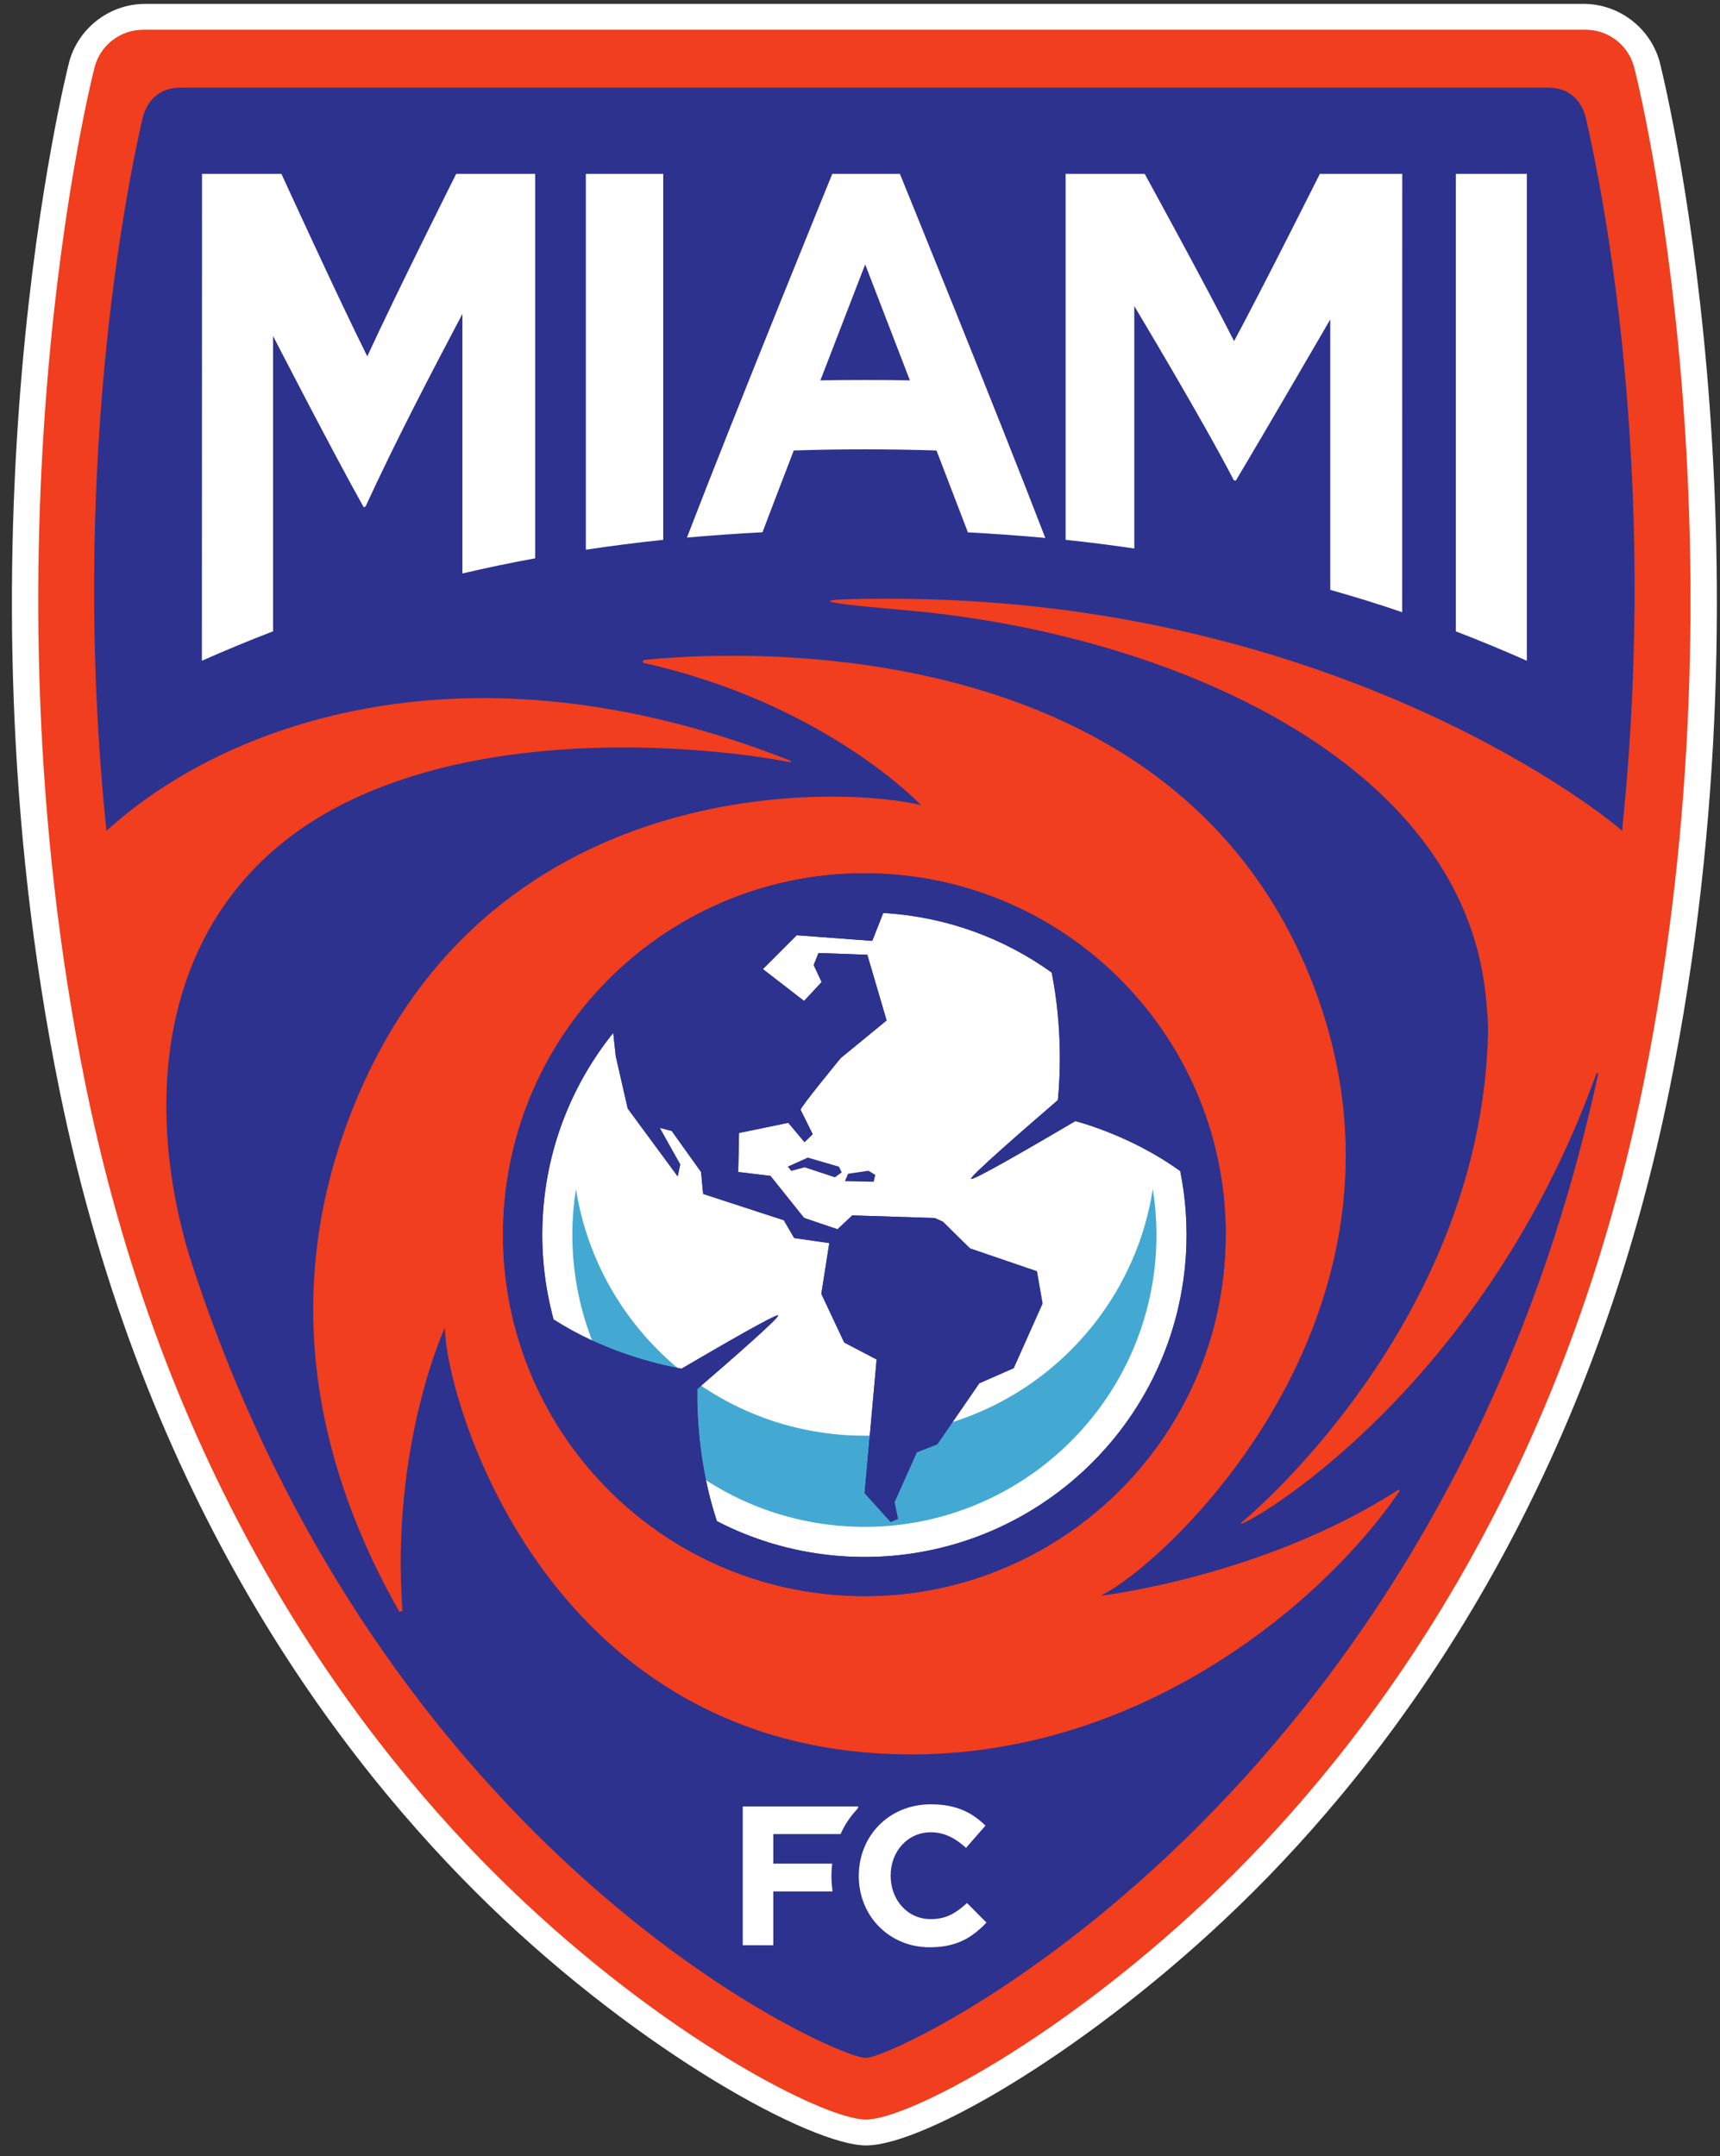 <svg xmlns="http://www.w3.org/2000/svg" width="106.753" height="133.803" viewBox="0 0 28.245 35.402"><rect x="0" y="0" width="28.245" height="35.402" fill="#333333" stroke="none"/><defs><clipPath id="b" clipPathUnits="userSpaceOnUse"><path d="M 0,0 H 432 V 648 H 0 Z"/></clipPath><clipPath id="a" clipPathUnits="userSpaceOnUse"><path d="M 0,0 H 432 V 648 H 0 Z"/></clipPath></defs><g transform="translate(-82.786 -142.968)"><g transform="translate(.132 -.132)"><g transform="matrix(.353 0 0 -.353 -18.286 253.167)"><g clip-path="url(#a)"><g transform="translate(363.15 308.952)"><path style="fill:#fff;fill-opacity:1;fill-rule:nonzero;stroke:none" d="m 0,0 c -0.444,1.57 -1.896,2.672 -3.531,2.672 h -66.917 c -1.636,0 -3.088,-1.102 -3.527,-2.672 -0.06,-0.21 -5.672,-22.237 -0.45,-47.889 3.881,-19.084 13.033,-31.151 20.025,-37.917 7.131,-6.89 14.992,-11.124 17.487,-11.124 2.752,0 10.548,4.568 17.332,11.13 6.994,6.76 16.146,18.827 20.028,37.911 C 5.665,-22.256 0.059,-0.21 0,0"/></g><g transform="translate(361.957 308.723)"><path style="fill:#f03e1e;fill-opacity:1;fill-rule:nonzero;stroke:none" d="m 0,0 c -0.281,1.002 -1.199,1.698 -2.245,1.698 h -67.102 c -1.049,0 -1.964,-0.696 -2.248,-1.698 -0.223,-0.814 -5.524,-22.334 -0.429,-47.396 3.83,-18.805 12.831,-30.672 19.705,-37.322 7.199,-6.962 14.657,-10.78 16.597,-10.78 1.939,0 9.248,3.818 16.448,10.78 6.878,6.65 15.874,18.517 19.705,37.322 C 5.525,-22.334 0.225,-0.814 0,0"/></g><g transform="translate(327.24 271.127)"><path style="fill:#fff;fill-opacity:1;fill-rule:nonzero;stroke:none" d="m 0,0 c -9.249,0.59 -17.228,-6.422 -17.823,-15.672 -0.594,-9.247 6.418,-17.226 15.665,-17.822 9.246,-0.59 17.226,6.422 17.824,15.673 C 16.258,-8.575 9.247,-0.598 0,0"/></g><g transform="translate(325.291 245.06)"><path style="fill:#44a9d2;fill-opacity:1;fill-rule:nonzero;stroke:none" d="m 0,0 c -6.466,0.422 -11.581,5.295 -12.547,11.44 -0.065,-0.411 -0.114,-0.824 -0.141,-1.247 C -13.17,2.703 -7.491,-3.757 0,-4.241 7.486,-4.72 13.948,0.96 14.43,8.445 14.495,9.471 14.441,10.472 14.287,11.446 13.213,4.582 7.069,-0.451 0,0"/></g><g transform="translate(327.246 271.154)"><path style="fill:#2c328e;fill-opacity:1;fill-rule:nonzero;stroke:none" d="m 0,0 c -9.268,0.596 -17.264,-6.429 -17.862,-15.696 -0.593,-9.262 6.435,-17.257 15.7,-17.853 9.264,-0.595 17.254,6.434 17.848,15.694 C 16.289,-8.587 9.258,-0.595 0,0 m 13.872,-17.735 c -0.533,-8.264 -7.658,-14.527 -15.919,-13.997 -2.128,0.138 -4.116,0.713 -5.899,1.633 -0.835,2.516 -0.933,4.924 -0.916,6.143 1.666,1.438 3.834,3.336 3.763,3.427 -0.074,0.09 -2.598,-1.366 -4.496,-2.479 -1.209,0.219 -3.655,0.818 -5.95,2.292 -0.421,1.558 -0.606,3.205 -0.495,4.906 0.203,3.199 1.405,6.099 3.271,8.423 l 0.117,-1.084 0.557,-2.437 2.324,-3.153 0.118,0.554 -0.954,1.702 0.56,-0.145 1.363,-1.909 0.098,-1.019 3.752,-1.224 0.482,-0.828 1.634,-0.234 -0.371,-2.361 1.066,-2.265 1.507,-0.788 -0.56,-6.215 1.212,-1.343 0.341,0.145 -0.164,0.771 1.037,2.324 0.957,0.375 1.954,2.836 1.598,0.703 1.343,3.007 -0.263,1.5 -3.109,1.062 -1.268,1.246 -0.376,0.168 -3.836,0.122 -0.685,-0.645 -1.555,0.527 -1.566,1.957 -1.499,0.179 0.038,1.816 2.291,0.473 0.754,-0.899 0.382,0.368 -0.562,1.134 c -0.038,0.096 1.866,2.408 1.866,2.408 l 2.134,1.75 -0.898,3.055 -2.269,0.08 -0.225,-0.558 0.369,-0.793 -0.817,-0.878 -1.916,1.482 1.574,1.574 3.515,-0.261 0.51,1.294 c 0.027,0 0.057,0 0.087,-0.002 2.905,-0.186 5.549,-1.186 7.751,-2.766 0.501,-2.527 0.398,-4.808 0.287,-5.931 -1.694,-1.46 -4.113,-3.567 -4.036,-3.663 0.08,-0.1 2.934,1.558 4.853,2.688 1.103,-0.313 3.037,-1.004 4.875,-2.327 0.254,-1.262 0.349,-2.578 0.264,-3.92"/></g></g></g><g transform="matrix(.353 0 0 -.353 95.59 162.253)"><path style="fill:#2c328e;fill-opacity:1;fill-rule:nonzero;stroke:none" d="m 0,0 0.165,-0.2 0.62,0.167 1.407,-0.466 0.317,0.229 -0.125,0.266 -1.452,0.423 z"/></g><g transform="matrix(.353 0 0 -.353 96.581 162.37)"><path style="fill:#2c328e;fill-opacity:1;fill-rule:nonzero;stroke:none" d="m 0,0 -0.148,-0.347 1.34,-0.026 0.072,0.319 -0.315,0.193 z"/></g><g transform="matrix(.353 0 0 -.353 -18.286 253.167)"><g clip-path="url(#b)"><g transform="translate(327.246 271.154)"><path style="fill:#2c328e;fill-opacity:1;fill-rule:nonzero;stroke:none" d="m 0,0 c -9.268,0.596 -17.264,-6.429 -17.862,-15.696 -0.593,-9.262 6.435,-17.257 15.7,-17.853 9.264,-0.595 17.254,6.434 17.848,15.694 C 16.289,-8.587 9.258,-0.595 0,0 m 13.872,-17.735 c -0.533,-8.264 -7.658,-14.527 -15.919,-13.997 -2.128,0.138 -4.116,0.713 -5.899,1.633 -0.835,2.516 -0.933,4.924 -0.916,6.143 1.666,1.438 3.834,3.336 3.763,3.427 -0.074,0.09 -2.598,-1.366 -4.496,-2.479 -1.209,0.219 -3.655,0.818 -5.95,2.292 -0.421,1.558 -0.606,3.205 -0.495,4.906 0.203,3.199 1.405,6.099 3.271,8.423 l 0.117,-1.084 0.557,-2.437 2.324,-3.153 0.118,0.554 -0.954,1.702 0.56,-0.145 1.363,-1.909 0.098,-1.019 3.752,-1.224 0.482,-0.828 1.634,-0.234 -0.371,-2.361 1.066,-2.265 1.507,-0.788 -0.56,-6.215 1.212,-1.343 0.341,0.145 -0.164,0.771 1.037,2.324 0.957,0.375 1.954,2.836 1.598,0.703 1.343,3.007 -0.263,1.5 -3.109,1.062 -1.268,1.246 -0.376,0.168 -3.836,0.122 -0.685,-0.645 -1.555,0.527 -1.566,1.957 -1.499,0.179 0.038,1.816 2.291,0.473 0.754,-0.899 0.382,0.368 -0.562,1.134 c -0.038,0.096 1.866,2.408 1.866,2.408 l 2.134,1.75 -0.898,3.055 -2.269,0.08 -0.225,-0.558 0.369,-0.793 -0.817,-0.878 -1.916,1.482 1.574,1.574 3.515,-0.261 0.51,1.294 c 0.027,0 0.057,0 0.087,-0.002 2.905,-0.186 5.549,-1.186 7.751,-2.766 0.501,-2.527 0.398,-4.808 0.287,-5.931 -1.694,-1.46 -4.113,-3.567 -4.036,-3.663 0.08,-0.1 2.934,1.558 4.853,2.688 1.103,-0.313 3.037,-1.004 4.875,-2.327 0.254,-1.262 0.349,-2.578 0.264,-3.92"/></g><g transform="translate(359.737 306.256)"><path style="fill:#2c328e;fill-opacity:1;fill-rule:nonzero;stroke:none" d="M 0,0 C -0.187,0.839 -0.758,1.47 -1.752,1.47 H -65.41 c -0.991,0 -1.567,-0.631 -1.758,-1.47 -0.755,-3.323 -3.39,-16.385 -1.669,-33.092 0,0 0.173,0.165 0.525,0.454 5.212,4.443 16.184,8.744 31.234,2.831 0.149,-0.081 0.187,-0.124 -0.16,-0.055 -2.432,0.468 -12.911,1.9 -20.602,-1.988 -8.285,-4.185 -9.499,-13.098 -7.153,-20.968 8.973,-28.06 30.042,-37.346 31.476,-37.346 1.558,0 26.708,11.9 34.056,45.672 0.035,0.165 -0.014,0.254 -0.13,-0.075 -0.035,-0.097 -0.073,-0.191 -0.104,-0.284 -4.941,-13.258 -14.316,-19.492 -16.185,-20.407 -0.213,-0.1 -0.238,-0.073 -0.089,0.053 1.583,1.327 10.857,9.874 11.386,22.193 0.039,0.907 0.014,1.237 -0.097,2.316 -1.155,10.923 -14.762,16.741 -26.731,17.84 -2.112,0.195 -6.63,0.557 -1.174,0.557 20.163,0.071 32.77,-9.465 34.255,-10.793 0.004,0.036 0.011,0.106 0.011,0.106 C 3.404,-16.282 0.757,-3.323 0,0 m -12.877,-39.808 c 6.193,-15.166 -6.355,-27.208 -9.711,-28.861 0,0 7.514,0.874 13.769,4.877 0,0 0.236,0.145 0.098,-0.07 -3.526,-5.156 -12.296,-12.607 -23.626,-12.168 -16.283,0.622 -20.737,16.716 -20.744,19.837 0,0 -2.536,-5.464 -1.974,-13.185 l -0.155,-0.044 c 0.014,-0.248 0.106,-0.159 0.046,-0.055 -3.091,5.414 -5.859,13.391 -2.536,22.591 6.132,16.971 23.616,15.812 26.773,14.984 0,0 -4.455,4.739 -12.915,6.617 0.024,0.012 -0.184,0.125 0.165,0.157 2.916,0.266 23.995,1.999 30.81,-14.68"/></g><g transform="translate(324.627 224.541)"><path style="fill:#fff;fill-opacity:1;fill-rule:nonzero;stroke:none" d="m 0,0 v 0.022 c 0,0.195 0.013,0.38 0.035,0.565 H -2.703 V 1.961 H 0.425 C 0.619,2.4 0.888,2.794 1.217,3.144 l 0.035,0.105 h -5.378 v -6.457 h 1.423 v 2.503 H 0.055 C 0.021,-0.475 0,-0.239 0,0"/></g><g transform="translate(325.9 224.543)"><path style="fill:#fff;fill-opacity:1;fill-rule:nonzero;stroke:none" d="m 0,0 v 0.02 c 0,1.83 1.379,3.324 3.355,3.324 1.209,0 1.936,-0.402 2.537,-0.991 L 4.988,1.318 C 4.493,1.767 3.99,2.043 3.349,2.043 2.264,2.043 1.482,1.142 1.482,0.04 V 0.02 c 0,-1.1 0.761,-2.016 1.867,-2.016 0.73,0 1.18,0.291 1.686,0.75 L 5.938,-2.155 C 5.275,-2.86 4.54,-3.305 3.3,-3.305 1.409,-3.305 0,-1.843 0,0"/></g><g transform="translate(356.977 281.073)"><path style="fill:#fff;fill-opacity:1;fill-rule:nonzero;stroke:none" d="M 0,0 V 22.645 H -3.303 V 1.366 C -2.181,0.938 -1.082,0.481 0,0"/></g><g transform="translate(338.716 286.294)"><path style="fill:#fff;fill-opacity:1;fill-rule:nonzero;stroke:none" d="m 0,0 v 11.273 c 0,0 3.159,-5.256 4.632,-8.102 C 4.664,3.17 4.691,3.163 4.723,3.157 6.147,5.534 9.117,10.655 9.117,10.655 V -1.924 c 1.136,-0.319 2.25,-0.664 3.346,-1.039 l 0.003,20.387 H 8.632 c 0,0 -2.657,-5.304 -3.99,-7.778 -1.388,2.733 -4.158,7.778 -4.158,7.778 H -3.195 V 0.403 C -2.113,0.29 -1.05,0.154 0,0"/></g><g transform="translate(298.652 282.442)"><path style="fill:#fff;fill-opacity:1;fill-rule:nonzero;stroke:none" d="m 0,0 v 13.735 c 0,0 2.816,-5.474 4.214,-7.958 0.027,0.009 0.06,0.013 0.085,0.021 1.469,3.187 3.03,6.157 4.509,8.967 V 2.692 c 1.112,0.257 2.234,0.494 3.385,0.704 v 17.88 H 8.519 c 0,0 -2.759,-5.493 -4.136,-8.486 -1.323,2.644 -3.994,8.486 -3.994,8.486 H -3.305 L -3.311,-1.369 C -2.227,-0.888 -1.125,-0.431 0,0"/></g><g transform="translate(316.802 286.697)"><path style="fill:#fff;fill-opacity:1;fill-rule:nonzero;stroke:none" d="M 0,0 V 17.021 H -3.6 V -0.459 C -2.422,-0.282 -1.223,-0.128 0,0"/></g><g transform="translate(321.42 287.05)"><path style="fill:#fff;fill-opacity:1;fill-rule:nonzero;stroke:none" d="m 0,0 c 0.484,1.276 0.969,2.543 1.455,3.803 2.214,0.071 4.427,0.071 6.64,-10e-4 0.483,-1.263 0.971,-2.528 1.46,-3.807 1.22,-0.065 2.421,-0.151 3.601,-0.26 C 10.859,5.704 6.392,16.668 6.392,16.668 H 3.247 c 0,0 -4.468,-10.956 -6.762,-16.916 C -2.364,-0.146 -1.193,-0.063 0,0 m 4.777,12.458 c 0.688,-1.791 1.383,-3.589 2.08,-5.394 -1.39,0.022 -2.775,0.022 -4.163,0 0.698,1.808 1.389,3.603 2.083,5.394"/></g></g></g></g></g></svg>